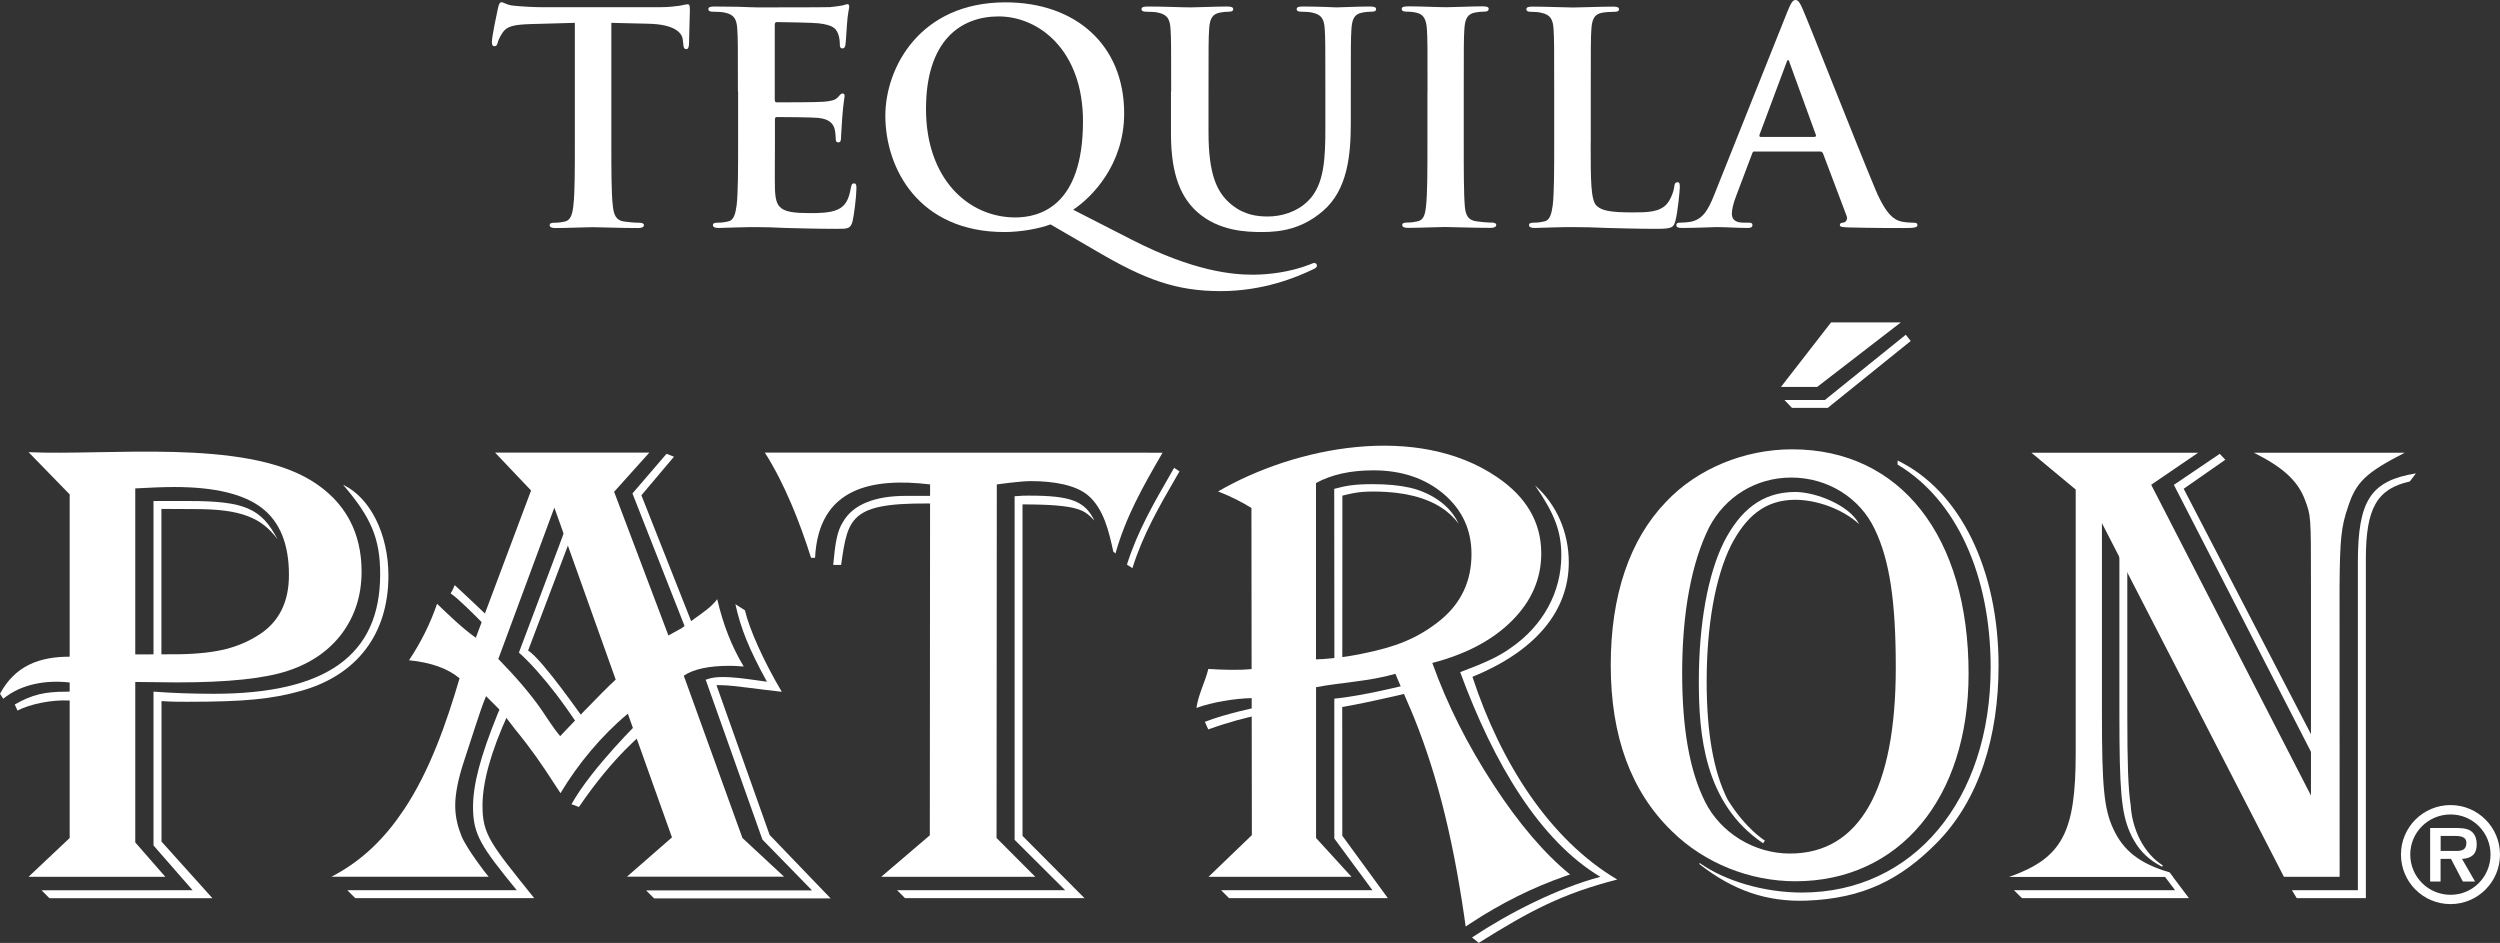 <svg enable-background="new 0 0 287.77 108.54" viewBox="0 0 287.77 108.54" xmlns="http://www.w3.org/2000/svg"><rect x="0" y="0" width="287.77" height="108.54" fill="#333333" stroke="none"/><g fill="#fff"><path d="m66.16 2.63-5.02.14c-1.96.06-2.77.23-3.28.97-.34.51-.51.91-.57 1.18-.07.27-.17.4-.37.4-.24 0-.3-.17-.3-.54 0-.54.64-3.61.71-3.88.1-.44.2-.64.4-.64.27 0 .61.34 1.45.4.98.1 2.26.17 3.37.17h13.35c1.08 0 1.82-.1 2.33-.17.51-.1.78-.17.91-.17.24 0 .27.2.27.71 0 .71-.1 3.04-.1 3.91-.03.34-.1.54-.3.54-.27 0-.34-.17-.37-.67l-.04-.36c-.07-.88-.98-1.82-3.98-1.89l-4.25-.1v13.83c0 3.1 0 5.77.17 7.22.1.94.3 1.69 1.32 1.82.47.07 1.21.14 1.72.14.37 0 .54.1.54.27 0 .24-.27.34-.64.34-2.23 0-4.35-.1-5.29-.1-.78 0-2.9.1-4.25.1-.44 0-.67-.1-.67-.34 0-.17.13-.27.54-.27.51 0 .91-.07 1.21-.14.67-.13.88-.88.98-1.85.17-1.42.17-4.08.17-7.18v-13.84z"/><path d="m84.94 10.52c0-5.13 0-6.07-.07-7.15-.07-1.15-.34-1.69-1.45-1.92-.27-.07-.84-.1-1.31-.1-.37 0-.57-.07-.57-.3 0-.24.24-.3.74-.3.91 0 1.89.03 2.73.03.88.03 1.65.07 2.12.07 1.08 0 7.79 0 8.43-.03.64-.07 1.18-.14 1.45-.2.17-.03.37-.14.54-.14s.2.14.2.3c0 .24-.17.64-.27 2.19-.03.34-.1 1.82-.17 2.23-.03.17-.1.37-.34.37s-.3-.17-.3-.47c0-.24-.03-.81-.2-1.21-.24-.61-.57-1.01-2.26-1.21-.57-.07-4.11-.14-4.79-.14-.17 0-.24.1-.24.34v8.53c0 .24.03.37.24.37.74 0 4.62 0 5.4-.07.81-.07 1.31-.17 1.62-.51.24-.27.37-.44.54-.44.13 0 .24.07.24.27s-.14.74-.27 2.46c-.03.67-.14 2.02-.14 2.26 0 .27 0 .64-.3.64-.24 0-.3-.14-.3-.3-.03-.34-.03-.78-.13-1.21-.17-.67-.64-1.18-1.89-1.31-.64-.07-3.98-.1-4.79-.1-.17 0-.2.13-.2.34v2.66c0 1.15-.03 4.25 0 5.23.07 2.33.61 2.83 4.05 2.83.88 0 2.29 0 3.17-.41.88-.4 1.28-1.11 1.52-2.5.07-.37.13-.51.37-.51.27 0 .27.27.27.61 0 .78-.27 3.07-.44 3.74-.24.88-.54.88-1.82.88-2.53 0-4.38-.07-5.83-.1-1.45-.07-2.5-.1-3.51-.1-.37 0-1.11 0-1.92.03-.78 0-1.65.07-2.33.07-.44 0-.67-.1-.67-.34 0-.17.13-.27.54-.27.51 0 .91-.07 1.21-.14.67-.13.84-.88.98-1.85.17-1.42.17-4.08.17-7.18v-5.94z"/><path d="m120.92 25.83c-1.35.51-3.51.88-5.29.88-9.88 0-13.72-7.32-13.72-13.39 0-5.5 3.95-13.05 13.83-13.05 8.06 0 13.66 4.89 13.66 12.78 0 5.93-3.74 9.68-5.87 11.09l6.78 3.47c7.12 3.64 11.6 4.01 13.89 4.01 1.75 0 4.25-.27 6.58-1.18.2-.07.37-.17.51-.17.17 0 .3.14.3.3 0 .2-.17.3-.4.41-2.02.98-5.83 2.53-10.69 2.53-5.09 0-8.7-1.32-14.26-4.59zm3.74-11.87c0-8.16-5.06-12.07-9.71-12.07-4.42 0-8.36 2.83-8.36 10.66 0 8.03 4.86 12.48 10.29 12.48 2.69-.01 7.78-1.19 7.78-11.07z"/><path d="m134.81 10.52c0-5.13 0-6.07-.07-7.15-.07-1.15-.34-1.69-1.45-1.92-.27-.07-.84-.1-1.32-.1-.37 0-.57-.07-.57-.3 0-.24.24-.3.74-.3 1.79 0 3.91.1 4.92.1.81 0 2.93-.1 4.15-.1.51 0 .74.07.74.3 0 .24-.2.3-.54.3-.37 0-.57.03-.98.1-.91.17-1.18.74-1.25 1.92-.07 1.08-.07 2.02-.07 7.15v4.72c0 4.89.98 6.95 2.63 8.3 1.52 1.25 3.07 1.38 4.21 1.38 1.48 0 3.3-.47 4.65-1.82 1.85-1.85 1.96-4.89 1.96-8.36v-4.22c0-5.13 0-6.07-.07-7.15-.07-1.15-.34-1.69-1.45-1.92-.27-.07-.84-.1-1.21-.1s-.57-.07-.57-.3c0-.24.24-.3.71-.3 1.72 0 3.84.1 3.88.1.4 0 2.53-.1 3.84-.1.47 0 .71.07.71.3 0 .24-.2.3-.61.3-.37 0-.57.03-.98.1-.91.17-1.18.74-1.25 1.92-.07 1.08-.07 2.02-.07 7.15v3.61c0 3.74-.37 7.72-3.2 10.15-2.39 2.06-4.82 2.43-7.01 2.43-1.79 0-5.02-.1-7.49-2.33-1.72-1.55-3-4.05-3-8.94v-4.92z"/><path d="m164.32 10.52c0-5.13 0-6.07-.07-7.15-.07-1.15-.4-1.72-1.15-1.89-.37-.1-.81-.14-1.21-.14-.34 0-.54-.07-.54-.34 0-.2.27-.27.81-.27 1.28 0 3.41.1 4.38.1.84 0 2.83-.1 4.11-.1.44 0 .71.07.71.27 0 .27-.2.34-.54.34s-.61.03-1.01.1c-.91.17-1.18.74-1.25 1.92-.07 1.08-.07 2.02-.07 7.15v5.93c0 3.27 0 5.94.13 7.39.1.91.34 1.52 1.35 1.65.47.07 1.21.14 1.72.14.37 0 .54.1.54.27 0 .24-.27.34-.64.34-2.23 0-4.35-.1-5.26-.1-.77 0-2.9.1-4.25.1-.44 0-.67-.1-.67-.34 0-.17.14-.27.54-.27.51 0 .91-.07 1.21-.14.67-.13.88-.71.98-1.69.17-1.42.17-4.08.17-7.35v-5.92z"/><path d="m183.1 16.46c0 4.32 0 6.64.71 7.25.57.51 1.45.74 4.08.74 1.79 0 3.1-.03 3.95-.94.4-.44.81-1.38.88-2.02.03-.3.1-.51.37-.51.24 0 .27.17.27.57 0 .37-.24 2.9-.51 3.88-.2.74-.37.91-2.12.91-2.43 0-4.18-.07-5.7-.1-1.52-.07-2.73-.1-4.11-.1-.37 0-1.11 0-1.92.03-.78 0-1.65.07-2.33.07-.44 0-.67-.1-.67-.34 0-.17.14-.27.54-.27.51 0 .91-.07 1.21-.14.67-.13.84-.88.98-1.85.17-1.42.17-4.08.17-7.18v-5.93c0-5.13 0-6.07-.07-7.15-.07-1.15-.34-1.69-1.45-1.92-.27-.07-.67-.1-1.11-.1-.37 0-.57-.07-.57-.3 0-.24.24-.3.74-.3 1.58 0 3.71.1 4.62.1.81 0 3.27-.1 4.59-.1.47 0 .71.07.71.3 0 .24-.2.3-.61.3-.37 0-.91.03-1.32.1-.91.17-1.18.74-1.25 1.92-.07 1.08-.07 2.02-.07 7.15v5.93z"/><path d="m201.98 17.43c-.17 0-.24.07-.3.27l-1.82 4.82c-.34.84-.51 1.65-.51 2.06 0 .61.3 1.05 1.35 1.05h.51c.4 0 .51.07.51.27 0 .27-.2.34-.57.34-1.08 0-2.53-.1-3.57-.1-.37 0-2.23.1-3.98.1-.44 0-.64-.07-.64-.34 0-.2.14-.27.4-.27.3 0 .78-.03 1.05-.07 1.55-.2 2.19-1.35 2.87-3.03l8.46-21.18c.4-.98.61-1.35.94-1.35.3 0 .51.3.84 1.08.81 1.85 6.21 15.61 8.36 20.74 1.28 3.04 2.26 3.51 2.97 3.68.51.1 1.01.14 1.42.14.27 0 .44.03.44.27 0 .27-.3.34-1.55.34-1.21 0-3.68 0-6.37-.07-.61-.03-1.01-.03-1.01-.27 0-.2.14-.27.47-.3.24-.07.47-.37.3-.78l-2.7-7.15c-.07-.17-.17-.24-.34-.24h-7.53zm6.88-1.68c.17 0 .2-.1.17-.2l-3.03-8.33c-.03-.13-.07-.3-.17-.3s-.17.17-.2.3l-3.1 8.3c-.03.13 0 .24.14.24h6.19z"/><path d="m271.41 64.74v37.73h-7.59l.55.91h7.96v-39.04c0-5.82 1.26-8.07 5.06-8.92l.7-.93c-5.21.85-6.68 3.11-6.68 10.25z"/><path d="m267.04 88.54-.07-2.18-15.61-30.1 4.79-3.34-.64-.68-5.28 3.57z"/><path d="m249.76 100.46h-.91l1.52 2.01h-18.55l.92.91h19.22z"/><path d="m205.4 46.04.87.91h4.12l9.55-7.7-.57-.72-9.31 7.51z"/><path d="m218.43 53.01v.47c6.75 4.03 10.71 12.72 10.71 23.35 0 15.28-8.92 25.91-21.72 25.91-4.34 0-8.84-1.32-11.79-3.41v.15c3.88 3.03 7.76 4.36 12.33 4.19 6.54-.25 10.77-2.44 14.88-6.55 5.04-5.04 7.21-12.44 7.21-20.5 0-11.03-4.4-20.12-11.62-23.61z"/><path d="m169.49 77.91c7.21-2.95 11.09-7.52 11.09-13.19 0-3.41-1.4-6.67-3.88-8.84 2.25 3.26 3.02 5.27 3.02 8.07 0 4.19-2.09 8.07-5.82 10.63-1.4 1.01-2.95 1.71-5.82 2.79 3.88 10.55 9.15 19.37 16.13 23.56-4.96 1.32-10.58 4.19-14.77 6.98l.78.62c5.82-3.65 9.58-5.66 15.94-7.29-7.75-4.57-13.41-13.4-16.67-23.33z"/><path d="m138.69 83.09.39.87c2.54-.91 4.31-1.33 5.7-1.64l.01-.93c0-.01-3.89.81-6.1 1.7z"/><path d="m163.45 78.44s-6.03 1.62-9.86 1.98v16.1l4.39 5.95h-17.42l.91.91h18.28l-5.24-7.18-.01-14.82c3.48-.59 9.18-1.99 9.18-1.99z"/><path d="m73.83 57.01 3.75-4.44-.86-.33-3.92 4.56 6.58 16.74.86-.31z"/><path d="m82.47 78.86.82.02c.93 0 4.45.51 6.7.75-2.07-3.47-3.77-7.29-4.24-9.38l-1.1-.7c.62 2.79 1.54 5.12 3.63 8.92-1.78-.23-2.67-.41-4.22-.51-1.82-.12-2.4.15-2.83.28l6.53 18.4 5.71 5.85h-19.1l.92.92h20.32l-7.02-7.3z"/><path d="m108.29 57.08h-4.05c-3.49 0-6.04.97-7.2 2.99-.7 1.09-.9 2.48-1.13 4.96h.91c.81-5.73 1.06-7.35 11.84-7.04v-.91z"/><path d="m125.97 59.92c-1.09-2.25-2.72-2.87-7.52-2.87-.54 0-.57-.01-1.66.07v39.55l5.82 5.8h-19.35l.91.91h20.66l-7.13-7.16v-38.16c6.72 0 7.15.73 8.27 1.86z"/><path d="m21.57 80.78c6.59 0 9.7-.31 13.03-1.24 6.44-1.78 10.11-6.52 10.11-13.27 0-4.81-2.11-9-5.22-10.47 3.26 3.8 4.27 6.21 4.27 10.32 0 9.31-6.22 13.74-19.17 13.74-2.48 0-4.9-.09-6.92-.25v17.71l4.5 5.15-17.39.01.91.91h18.76l-5.86-6.52v-16.17c1.24.08 1.89.08 2.98.08z"/><path d="m7.91 79.59v.03h-.31c-2.4 0-3.88.31-5.9 1.47l.31.7c1.55-.78 3.88-1.24 5.9-1.16v.01h1.15v-1.04h-1.15z"/><path d="m21.72 57.67h-4.05v18.92h.91v-18.01l3.91.02c5.12 0 7.6.93 9.46 3.49-1.85-3.57-3.79-4.42-10.23-4.42z"/><path d="m55.54 92.73c0-2.64.93-6.13 2.95-10.55l.73-.65-.98-1.62s-.77 1.82-.93 2.2c-.01.02-.02.05-.03.07-2 4.94-2.83 8.14-2.83 10.71 0 3.18.92 4.54 5.03 9.58h-19.5l.91.91h20.6c-5.04-6.28-5.95-7.31-5.95-10.65z"/><path d="m73.78 82.86s-5.61 5.45-8 9.71l.86.32c4.07-6 7.59-8.66 7.59-8.66z"/><path d="m206.64 57.53c2.47 0 5.45 1.05 7.37 2.81-1.11-2.18-4.99-3.71-7.37-3.71-3.91 0-6.37 2.22-8.18 5.71-1.91 3.83-2.91 9.61-2.91 16.09 0 6.04.59 14.05 7.4 18.64l.2-.31s-2.25-1.38-4.31-4.76c-1.61-3.23-2.39-7.67-2.39-13.56 0-6.34.97-11.98 2.81-15.68 1.66-3.2 3.82-5.23 7.38-5.23z"/><path d="m162.26 56.13c-1.22-.27-2.62-.4-4.25-.4-2.02 0-3.03.16-4.43.54l.02 20.36h.91l.01-19.58c.46-.11.83-.2 1.19-.27.68-.13 1.32-.2 2.37-.2.97 0 1.85.06 2.66.15.7.08 1.34.2 1.93.35 2.68.66 4.28 1.91 5.22 3.2-1.08-2.38-3.58-3.69-5.63-4.15z"/><path d="m248.96 99.62c-2.21-1.4-3.53-4.15-3.7-6.92-.3-1.98-.39-4.94-.39-10.42v-18.78h-.91v18.77c0 8.69.22 11.22 1.19 13.5.08.18.16.35.24.52.03.05.05.1.08.15.04.07.08.14.12.21.02.04.05.09.07.13.75 1.3 1.77 2.25 3.21 2.99z"/><path d="m56.47 71.24c-.96-.92-3.59-3.41-4.13-3.89-.13.36-.29.68-.47.96.75.47 2.7 2.4 4.17 3.91z"/><path d="m60.79 74.88 5.25-13.85-.86-.44-.82 2.22-4.63 12.31c1.25 1.09 2.88 2.95 4.29 4.79.45.59.87 1.17 1.26 1.72.08.12.16.23.24.34.39.56.96 1.4 1.23 1.79l.72-.63c-.43-.57-5-7.18-6.68-8.25z"/><path d="m135.15 53.85-.37.65c-1.97 3.42-3.85 6.66-5.06 10.49l.63.41c1.21-3.87 3.1-7.13 5.09-10.57l.33-.57z"/><path d="m218.8 37.11-9.63 7.43h-4.17l5.77-7.43z"/><path d="m107.06 55.76c-6.66-.79-12.84.33-13.24 8.45h-.46c-1.26-4-3.04-8.55-5.32-12.11l45.78.01c-2.27 3.92-4.22 7.34-5.42 11.6l-.25-.21c-.48-2.24-1.11-5.01-2.97-6.53-1.37-1.11-3.75-1.59-6.56-1.59-1.15 0-3.88.38-3.88.38l-.03 40.7 4.46 4.47h-17.74l5.6-4.78z"/><path d="m171.87 90.26c-2.95-4.53-5.29-9.17-7-13.95 3.88-1.01 6.94-2.62 9.18-4.87s3.36-4.82 3.36-7.74c0-3.57-1.71-6.51-5.13-8.81-9.16-6.21-23.14-3.51-32.07 1.68l.3.12c1.21.48 2.39 1.07 3.54 1.78l.02 18.54c-1.45.17-3.54.08-4.98-.01-.37 1.52-1.15 2.92-1.37 4.49 1.75-.66 4.46-1.1 6.36-1.13l.02 15.77-4.99 4.8h16.46l-4.08-4.47v-17.36c3.03-.57 6.15-.67 9.13-1.54.1.23.16.37.19.45l1.46 3.41h.01c2.87 6.76 4.83 14.27 6.26 24.02l.17 1.21.56-.37c3.55-2.34 7.2-4.14 10.9-5.43l.56-.19c-2.97-2.41-5.92-5.88-8.86-10.4zm-14.62-15.11c-2.42.56-5.17.75-5.77.75v-20.3c1.8-.98 3.99-1.46 6.6-1.46 3.26 0 5.96.91 8.1 2.72 2.14 1.83 3.2 4.13 3.2 6.92 0 3.11-1.19 5.64-3.56 7.59-2.72 2.22-5.39 3.11-8.57 3.78z"/><path d="m35.8 55.3c-7.89-4.81-23.35-2.84-32.51-3.25l4.73 4.86v18.68c-3.48 0-6.28 1.03-8.02 4.27l.37.57c2.13-1.73 5-2.17 7.65-1.87v1.87 2.1 13.93l-4.74 4.47h15.75l-3.46-3.96v-18.47l4.82.05c5.83 0 10.07-.44 12.76-1.34 2.67-.88 4.75-2.33 6.24-4.33 1.48-2.02 2.23-4.37 2.23-7.09 0-4.48-1.87-8.08-5.82-10.49zm-6.04 17.8c-2.23 1.4-4.65 2.14-9.19 2.21l-5 .02v-19.11c1.72-.1 3.33-.16 4.52-.16 4.62 0 7.97.81 10.05 2.41s3.12 4.17 3.12 7.69c.01 3.15-1.16 5.47-3.5 6.94z"/><path d="m90.27 100.93-4.81-4.47-6.75-18.68c1.11-.76 2.88-1.14 5.3-1.14.33 0 .86.02 1.6.08-1.38-2.28-2.39-4.86-3.05-7.75-.65.87-1.62 1.53-2.51 2.16l-1.59 1.18-1.52.84-6.25-16.54 4.05-4.51h-17.75l4.14 4.36-6.36 16.95c-1.6-1.14-3.04-2.55-4.46-3.91-.77 2.25-1.84 4.42-3.23 6.5 2.53.25 4.48.95 5.82 2.08-1.49 5.08-3.45 10.73-6.45 15.18-2.12 3.16-4.68 5.78-8.3 7.66h18.1c-.31-.32-2.57-3.3-3.12-4.67-.39-.97-.73-2.11-.73-3.52 0-1.37.34-3.1 1.03-5.17l1.26-3.87c.51-1.57.92-2.76 1.26-3.56l1.79 1.79 1.62 2.11c1.75 2.13 3.03 3.98 4.55 6.34l.61.93c1.97-3.32 4.73-6.64 7.75-9.15l5.08 14.24-5.18 4.52h18.1zm-25.79-16.19c-.81-.96-1.45-2.03-2.13-3.01-1.35-1.95-3.07-3.91-4.99-5.88l6.45-17.42 7.06 19.79v.01c-1.49 1.34-5.95 6.04-6.39 6.51z"/><path d="m269.31 100.93-.01-33.34c.04-5.59.2-6.98.97-9.23.93-2.87 2.03-3.93 6.53-6.25h-17.37c3.26 1.63 5.02 3.15 5.88 5.4.7 1.86.7 1.86.7 9.7v24.36l-18.39-35.77 5.41-3.69h-19.2l5.1 4.24v30.33c0 9.15-1.53 12.09-7.66 14.26h18.84l-.4-.53c-3.41-1.01-5.28-2.48-6.44-4.97-1.09-2.33-1.32-4.89-1.32-13.34v-21.88l20.95 40.71z"/><path d="m226.6 77.55c0-15.82-7.84-25.83-20.32-25.83-5.51 0-10.94 2.25-14.51 6.05-4.19 4.34-6.36 10.78-6.36 18.77 0 8.22 2.33 14.58 7.06 19.16 3.72 3.65 8.92 5.74 14.2 5.74 11.94 0 19.93-9.54 19.93-23.89zm-30.33 14.74c-1.79-3.57-2.64-8.45-2.64-14.82 0-6.98 1.09-12.72 3.1-16.76 1.86-3.57 5.43-5.74 9.46-5.74 4.19 0 7.91 2.33 9.62 5.97 1.71 3.57 2.41 8.3 2.41 15.9 0 14.04-4.19 21.41-12.18 21.41-4.11.01-7.99-2.39-9.77-5.96z"/><path d="m276.37 98.36c0-3.14 2.55-5.69 5.71-5.69 3.13 0 5.69 2.55 5.69 5.69 0 3.16-2.56 5.71-5.69 5.71-3.16 0-5.71-2.55-5.71-5.71m10.31 0c0-2.55-2.05-4.61-4.6-4.61-2.57 0-4.64 2.06-4.64 4.61 0 2.58 2.08 4.64 4.64 4.64 2.55 0 4.6-2.07 4.6-4.64m-1.78 3.11h-1.41l-1.36-2.61h-1.2v2.61h-1.2v-6.16h2.97c.52 0 1.2.02 1.67.31.55.36.72.96.72 1.6 0 1.11-.6 1.58-1.69 1.65zm-2.17-3.52c.68.01 1.17-.15 1.17-.93 0-.8-.88-.8-1.47-.8h-1.49v1.73z"/></g></svg>